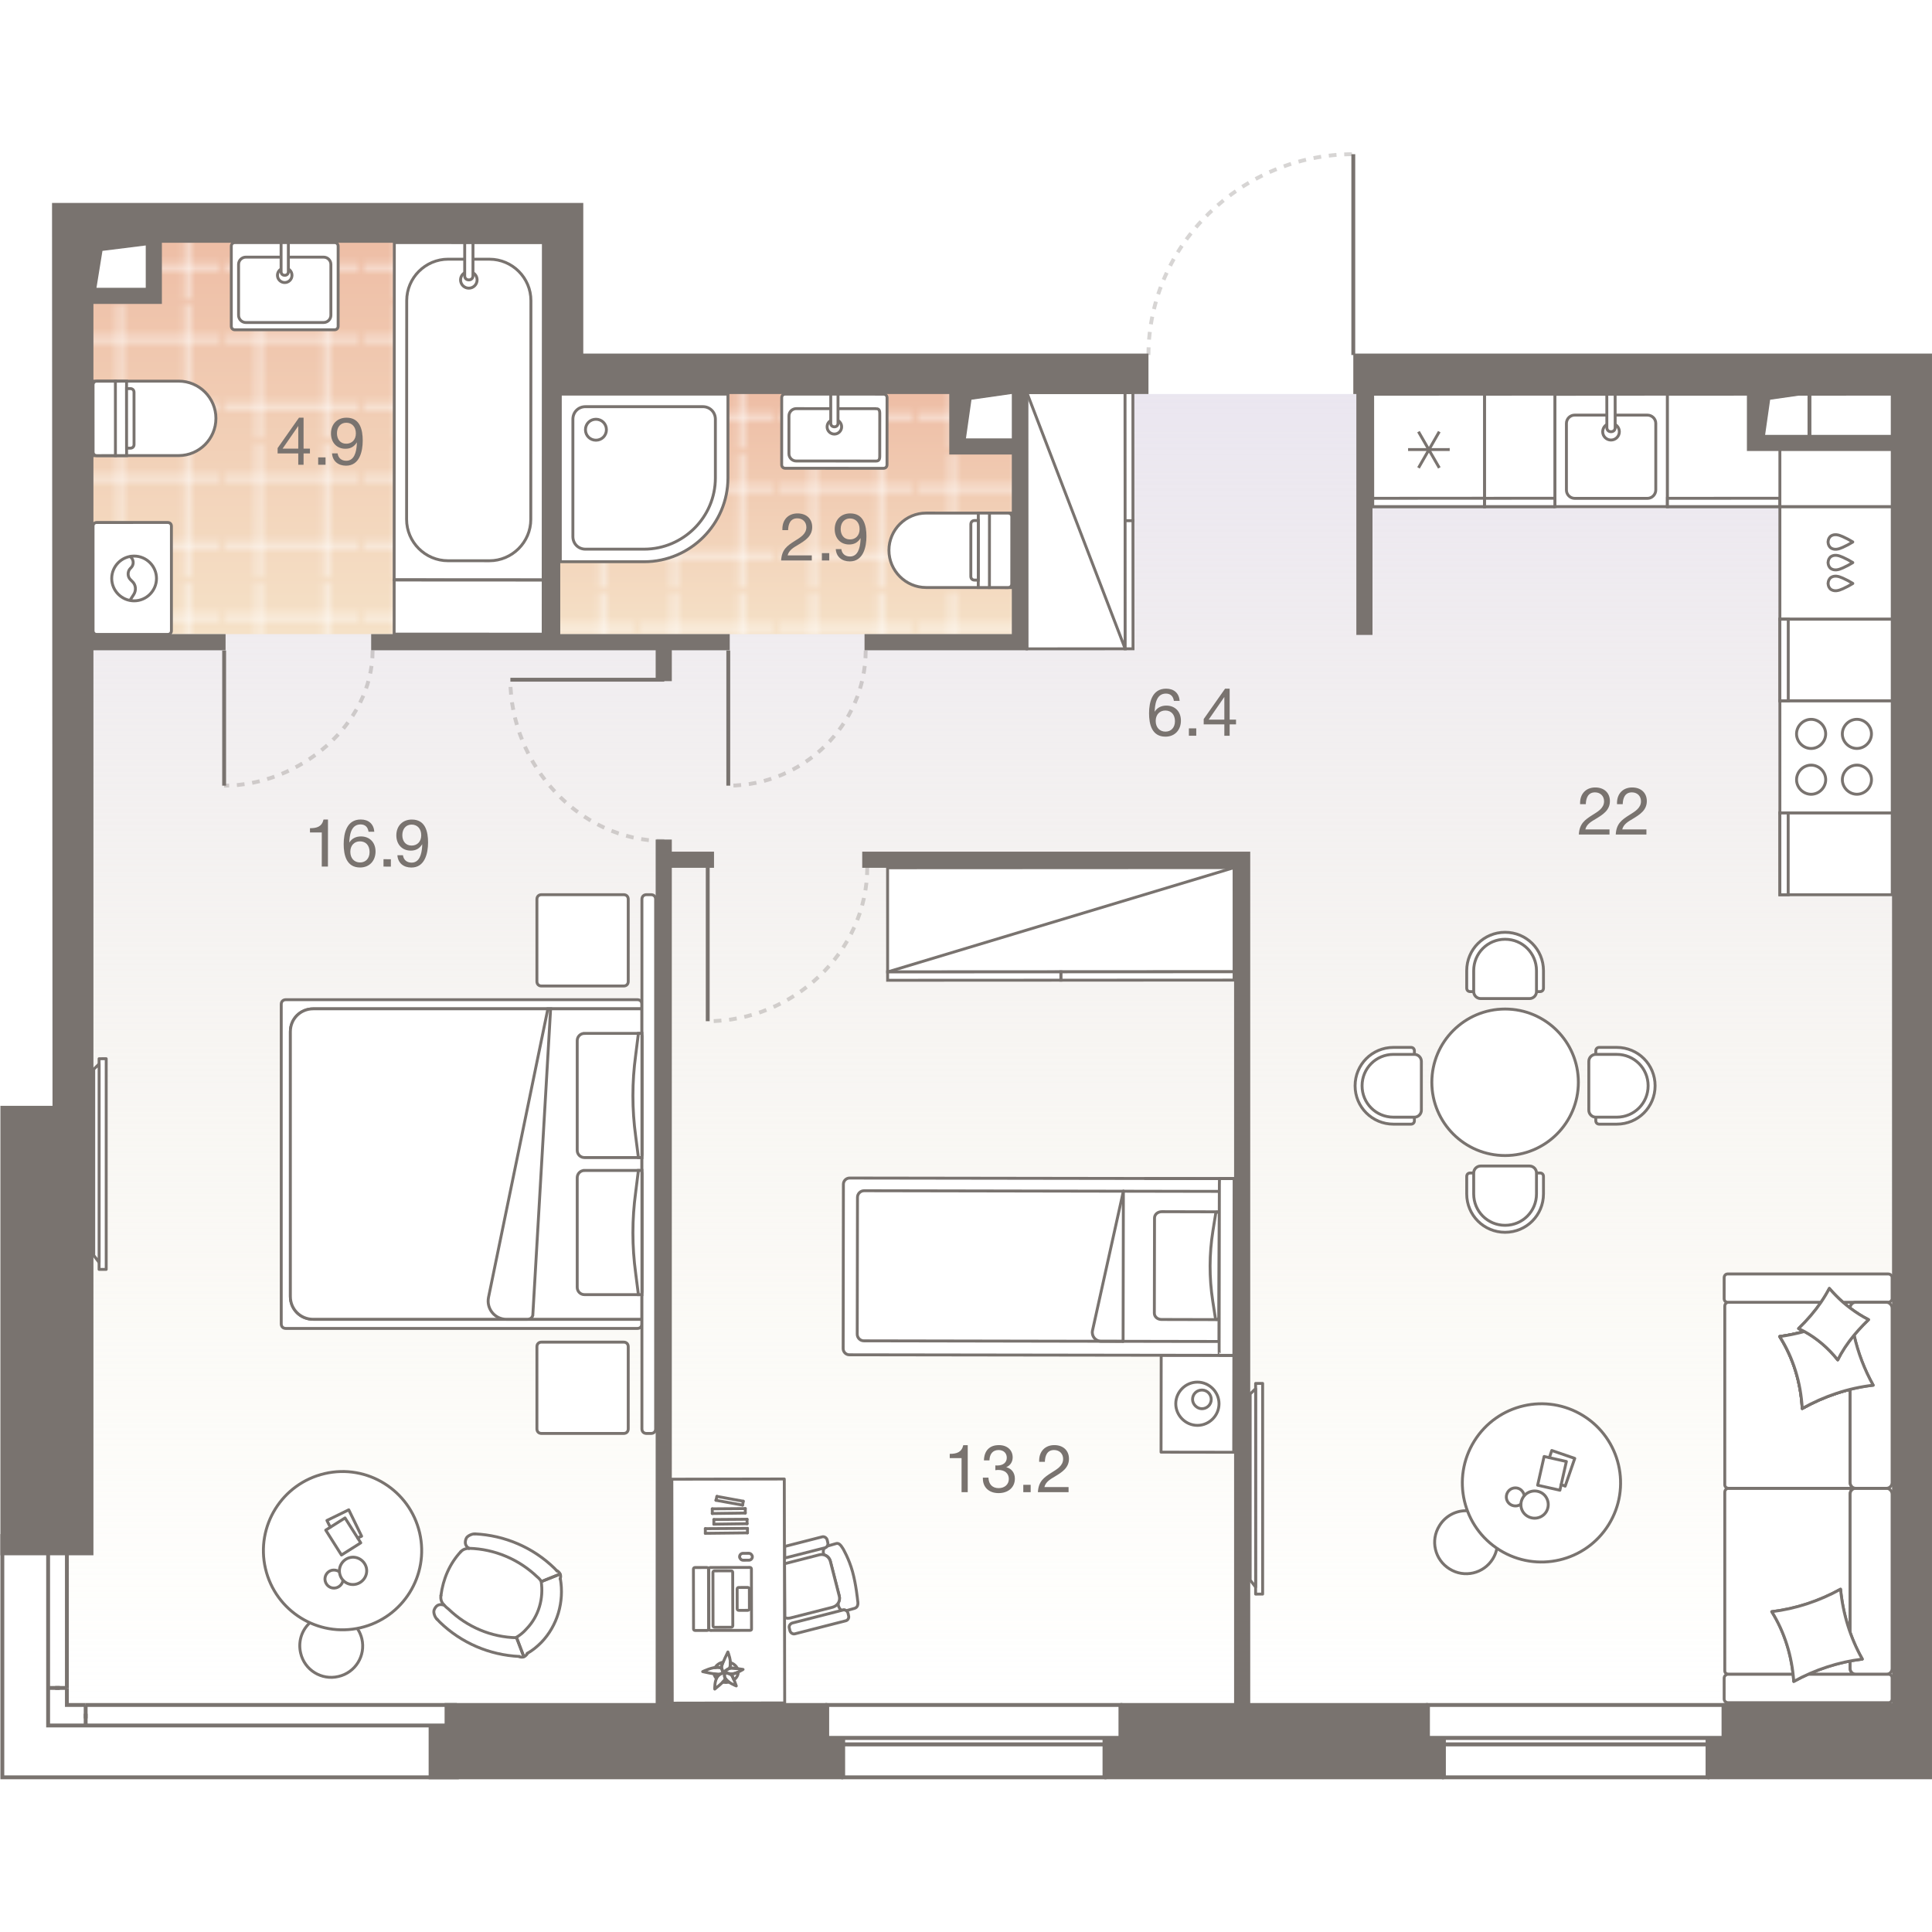 <?xml version="1.0" encoding="UTF-8"?><!-- DO NOT EDIT THIS, THIS FILE IS GENERATED FROM "2_21_8.original.svg" using transform-svgs.js script --><svg id="plan" xmlns="http://www.w3.org/2000/svg" xmlns:xlink="http://www.w3.org/1999/xlink" viewBox="0 0 500 480" width="200" height="200"><defs><linearGradient id="New_Gradient_Swatch_1" x1="253.851" y1="44.959" x2="253.851" y2="431.642" gradientUnits="userSpaceOnUse"><stop offset="0" stop-color="#e6e1f1"/><stop offset="1" stop-color="#f3efd7" stop-opacity="0"/></linearGradient><linearGradient id="linear-gradient" x1="82.229" y1="50.439" x2="82.229" y2="154.112" gradientUnits="userSpaceOnUse"><stop offset="0" stop-color="#eebda5"/><stop offset="1" stop-color="#f5e1c7"/></linearGradient><pattern id="New_Pattern" x="0" y="0" width="20.195" height="20.195" patternTransform="translate(3153.8 7267.753) scale(1.714)" patternUnits="userSpaceOnUse" viewBox="0 0 20.195 20.195"><g><rect width="20.195" height="20.195" fill="none"/><g><line x1="20.195" y1="5.049" x2="0" y2="5.049" fill="none" stroke="#fff" stroke-width=".5"/><line x1="0" y1="15.146" x2="20.195" y2="15.146" fill="none" stroke="#fff" stroke-width=".5"/><line x1="5.049" y1="0" x2="5.049" y2="20.195" fill="none" stroke="#fff" stroke-width=".5"/><line x1="15.147" y1="20.195" x2="15.147" y2="0" fill="none" stroke="#fff" stroke-width=".5"/></g></g></pattern><linearGradient id="linear-gradient-2" x1="203.426" y1="91.241" x2="203.426" xlink:href="#linear-gradient"/><pattern id="New_Pattern-2" patternTransform="translate(3153.258 7270.402) scale(1.714)" xlink:href="#New_Pattern"/></defs><g id="Floor"><polygon points="451.831 106.99 451.831 91.974 446.191 91.974 446.191 91.974 271.798 91.974 266.3 91.974 265.658 91.974 265.658 105.868 245.989 105.868 245.989 91.974 189.123 91.974 178.605 91.974 147.823 91.974 147.823 44.959 41.005 44.959 41.005 67.531 17.311 67.531 17.311 104.683 17.311 104.683 17.311 431.642 17.311 431.642 17.311 431.642 204.859 431.642 206.573 431.642 490.391 431.642 490.391 106.99 451.831 106.99" fill="url(#New_Gradient_Swatch_1)"/><g id="Wet_Floor"><polygon points="23.365 66.276 40.993 66.276 40.993 50.439 140.761 50.439 140.761 89.592 141.093 89.592 141.093 154.112 59.191 154.112 55.88 154.112 23.365 154.112 23.365 66.276" fill="url(#linear-gradient)"/><polygon points="23.365 66.276 40.993 66.276 40.993 50.439 140.761 50.439 140.761 89.592 141.093 89.592 141.093 154.112 59.191 154.112 55.88 154.112 23.365 154.112 23.365 66.276" fill="url(#New_Pattern)"/></g><g id="Wet_Floor-2"><polygon points="262.588 106.894 262.588 154.112 189.123 154.112 178.605 154.112 144.264 154.112 144.264 91.241 145.966 91.241 145.966 91.455 178.729 91.455 246.397 91.455 246.397 106.894 262.588 106.894" fill="url(#linear-gradient-2)"/><polygon points="262.588 106.894 262.588 154.112 189.123 154.112 178.605 154.112 144.264 154.112 144.264 91.241 145.966 91.241 145.966 91.455 178.729 91.455 246.397 91.455 246.397 106.894 262.588 106.894" fill="url(#New_Pattern-2)"/></g></g><g id="Furniture"><g id="bath"><g id="Bathroom"><g id="Sink"><path id="Vector_27" d="m229.559,110.26l.009-17.313c0-.564-.376-.94-.94-.941l-12.222-.007-13.161-.007c-.564-0-.94.376-.941.94l-.009,17.313c-0.0.564.376.94.94.941l25.383.014c.564 0.0.94-.376.941-.94Z" fill="#fff" stroke="#79736f" stroke-width=".75"/><path id="Vector_28" d="m226.745,95.765l-20.682-.011c-1.034-.001-1.881.845-1.881,1.879l-.005,9.792c-.001,1.034.845,1.881,1.879,1.881l20.682.011c1.034.001.941-.846.941-1.88l.005-9.792c.001-1.034.095-1.88-.939-1.881Z" fill="#fff" stroke="#79736f" stroke-width=".75"/><circle id="Ellipse_108" cx="215.933" cy="100.46" r="1.88" fill="#fff" stroke="#79736f" stroke-width=".75"/><path id="Vector_29" d="m216.878,91.999l-1.88-.001-.004,7.521c-0.0.564.376.94.94.941.564 0.0.94-.376.941-.94l.004-7.521Z" fill="#fff" stroke="#79736f" stroke-width=".75"/></g><g id="WC"><path id="Vector_23" d="m256.065,142.056l.011-19.268,5.78.003-.011,19.268-5.78-.003Z" fill="#fff" stroke="#79736f" stroke-width=".75"/><path id="Vector_24" d="m260.882,142.059l-21.195-.011c-5.299-.003-9.632-4.34-9.629-9.639.003-5.299,4.34-9.632,9.639-9.629l21.195.011c.578 0.0.963.386.963.964l-.009,17.341c-0.0.578-.386.963-.964.963Z" fill="#fff" stroke="#79736f" stroke-width=".75"/><path id="Vector_25" d="m253.174,142.055l.011-19.268,2.89.002-.011,19.268-2.89-.002Z" fill="#fff" stroke="#79736f" stroke-width=".75"/><path id="Vector_26" d="m251.249,139.163l.007-13.488c0-.578.386-.963.964-.963l.963.001-.008,15.414-.963-.001c-.578-0-.963-.386-.963-.964Z" fill="#fff" stroke="#79736f" stroke-width=".75"/></g><g id="Shower"><path id="Vector_61" d="m145.009,91.992h43.383v21.692c0,11.931-9.761,21.692-21.692,21.692h-21.692v-43.383Z" fill="#fff" stroke="#79736f" stroke-width=".75"/><path id="Vector_62" d="m148.263,98.5c0-1.844,1.41-3.254,3.254-3.254h30.369c1.844,0,3.254,1.41,3.254,3.254v15.184c0,10.195-8.351,18.438-18.438,18.438h-15.184c-1.844,0-3.254-1.41-3.254-3.254v-30.369Z" fill="#fff" stroke="#79736f" stroke-width=".75"/><path id="Vector_63" d="m154.228,103.923c1.518,0,2.712-1.193,2.712-2.712s-1.193-2.712-2.712-2.712-2.712,1.193-2.712,2.712,1.193,2.712,2.712,2.712Z" fill="#fff" stroke="#79736f" stroke-width=".75"/></g></g><g id="Bathroom-2"><g id="Sink-2"><path id="Vector_27-2" d="m59.861,74.408l-.001-20.682c0-.564.376-.94.94-.94l12.611-.001,13.161-.001c.564,0,.94.376.94.94l.001,20.682c0,.564-.376.94-.94.94l-25.772.002c-.564,0-.94-.376-.94-.94Z" fill="#fff" stroke="#79736f" stroke-width=".75"/><path id="Vector_28-2" d="m63.62,56.546l20.132-.001c1.034,0,1.88.846,1.88,1.88l.001,13.161c0,1.034-.846,1.88-1.88,1.88l-20.132.001c-1.034,0-1.88-.846-1.88-1.88l-.001-13.161c0-1.034.846-1.88,1.88-1.88Z" fill="#fff" stroke="#79736f" stroke-width=".75"/><circle id="Ellipse_108-2" cx="73.686" cy="61.246" r="1.88" fill="#fff" stroke="#79736f" stroke-width=".75"/><path id="Vector_29-2" d="m72.746,52.785h1.88s.001,7.521.001,7.521c0,.564-.376.94-.94.94s-.94-.376-.94-.94l-.001-7.521Z" fill="#fff" stroke="#79736f" stroke-width=".75"/></g><g id="Bath"><path id="Vector_53" d="m140.623,52.805l-38.57-.021-.047,87.247,38.57.021.047-87.247Z" fill="#fff" stroke="#79736f" stroke-width=".75"/><path id="Vector_54" d="m126.693,57.083l-10.714-.006c-5.893-.003-10.716,4.815-10.72,10.708l-.031,56.615c-.003,5.893,4.815,10.716,10.708,10.72l10.714.006c5.893.003,10.716-4.815,10.72-10.708l.031-56.615c.003-5.893-4.815-10.716-10.708-10.72Z" fill="#fff" stroke="#79736f" stroke-width=".75"/><circle id="Ellipse_109" cx="121.333" cy="62.437" r="2.143" fill="#fff" stroke="#79736f" stroke-width=".75"/><path id="Vector_55" d="m122.409,52.795l-2.143-.001-.005,8.571c-0.0.643.428,1.072,1.071,1.072.643 0,1.072-.428,1.072-1.071l.005-8.571Z" fill="#fff" stroke="#79736f" stroke-width=".75"/></g><g id="Bath-2"><path id="Vector_53-2" d="m140.582,140.129l-38.57-.021-.007,13.994,38.57.021.007-13.994Z" fill="#fff" stroke="#79736f" stroke-width=".75"/></g><g id="WC-2"><path id="Vector_23-2" d="m29.875,107.913l-.011-19.268-5.78.003.011,19.268,5.78-.003Z" fill="#fff" stroke="#79736f" stroke-width=".75"/><path id="Vector_24-2" d="m25.058,107.916l21.195-.011c5.299-.003,9.632-4.34,9.629-9.639-.003-5.299-4.34-9.632-9.639-9.629l-21.195.011c-.578 0-.963.386-.963.964l.009,17.341c0.0.578.386.963.964.963Z" fill="#fff" stroke="#79736f" stroke-width=".75"/><path id="Vector_25-2" d="m32.765,107.912l-.011-19.268-2.89.002.011,19.268,2.89-.002Z" fill="#fff" stroke="#79736f" stroke-width=".75"/><path id="Vector_26-2" d="m34.69,105.02l-.007-13.488c-0-.578-.386-.963-.964-.963l-.963.001.008,15.414.963-.001c.578-0.0.963-.386.963-.964Z" fill="#fff" stroke="#79736f" stroke-width=".75"/></g><g id="Wash"><path id="Vector_59" d="m44.365,153.221l-.003-27.038c0-.579-.386-.966-.966-.966l-18.347.002c-.579,0-.966.386-.966.966l.003,27.038c0,.579.386.966.966.966l18.347-.002c.579,0,.966-.386.966-.966Z" fill="#fff" stroke="#79736f" stroke-width=".75"/><g id="Vector_60"><path d="m33.549,145.497l1.062-1.642c.676-1.062.579-2.511-.387-3.38l-.483-.483c-.773-.772-.773-2.124-0-2.897l.193-.193c.869-.869.676-2.414-.483-2.993m1.256,11.588c-3.187 0-5.794-2.607-5.794-5.793-0-3.187,2.607-5.794,5.793-5.794,3.187-0,5.794,2.607,5.794,5.793 0,3.187-2.607,5.794-5.793,5.794Z" fill="#fff"/><path d="m33.549,145.497l1.062-1.642c.676-1.062.579-2.511-.387-3.38l-.483-.483c-.773-.772-.773-2.124-0-2.897l.193-.193c.869-.869.676-2.414-.483-2.993m1.256,11.588c-3.187 0-5.794-2.607-5.794-5.793-0-3.187,2.607-5.794,5.793-5.794,3.187-0,5.794,2.607,5.794,5.793 0,3.187-2.607,5.794-5.793,5.794Z" fill="none" stroke="#79736f" stroke-width=".75"/></g></g></g></g><g id="kitchens"><g id="Kitchen"><g id="Dishwasher"><rect x="460.632" y="121.113" width="29.078" height="29.139" fill="#fff" stroke="#79736f" stroke-linecap="round" stroke-miterlimit="10" stroke-width=".75"/><path d="m479.505,141.008c-.833.518-1.702.978-2.599,1.376-.528.235-1.078.45-1.653.496-.021.002-.042.003-.063.004-.446.026-.914-.065-1.294-.309-.496-.319-.76-.917-.78-1.504h-.011c-.001-.023.006-.047.006-.07s-.007-.047-.006-.07h.011c.019-.587.282-1.186.777-1.506.379-.245.847-.336,1.293-.311.021.001.042.003.063.004.575.045,1.125.26,1.654.493.897.397,1.767.856,2.601,1.373-.007.004-.015.008-.022.012.007.004.015.007.022.011Z" fill="none" stroke="#79736f" stroke-linecap="round" stroke-linejoin="round" stroke-width=".75"/><path d="m479.501,135.611c-.833.518-1.702.978-2.599,1.376-.528.235-1.078.45-1.653.496-.021.002-.042.003-.063.004-.446.026-.914-.065-1.294-.309-.496-.319-.76-.917-.78-1.504h-.011c-.001-.023.006-.047.006-.07s-.007-.047-.006-.07h.011c.019-.587.282-1.186.777-1.506.379-.245.847-.336,1.293-.311.021.001.042.003.063.004.575.045,1.125.26,1.654.493.897.397,1.767.856,2.601,1.373-.007.004-.015.008-.022.012.007.004.015.007.022.011Z" fill="none" stroke="#79736f" stroke-linecap="round" stroke-linejoin="round" stroke-width=".75"/><path d="m479.497,130.276c-.833.518-1.702.978-2.599,1.376-.528.235-1.078.45-1.653.496-.021.002-.042.003-.063.004-.446.026-.914-.065-1.294-.309-.496-.319-.76-.917-.78-1.504h-.011c-.001-.023.006-.047.006-.07s-.007-.047-.006-.07h.011c.019-.587.282-1.186.777-1.506.379-.245.847-.336,1.293-.311.021.001.042.003.063.004.575.045,1.125.26,1.654.493.897.397,1.767.856,2.601,1.373-.007.004-.015.008-.022.012.007.004.015.007.022.011Z" fill="none" stroke="#79736f" stroke-linecap="round" stroke-linejoin="round" stroke-width=".75"/></g><g id="Oven"><path id="Vector_69" d="m460.632,200.404h29.078v-29.048h-29.078v29.048Z" fill="#fff" stroke="#79736f" stroke-width=".75"/><path id="Vector_70" d="m480.561,176.159c-2.047.001-3.77,1.726-3.768,3.773.001,2.047,1.726,3.77,3.773,3.768s3.77-1.726,3.768-3.773c-.001-2.047-1.726-3.77-3.773-3.768Z" fill="#fff" stroke="#79736f" stroke-width=".75"/><path id="Vector_71" d="m480.568,188.009c-2.047.001-3.77,1.726-3.768,3.773.001,2.047,1.726,3.77,3.773,3.768s3.77-1.726,3.768-3.773c-.001-2.047-1.726-3.77-3.773-3.768Z" fill="#fff" stroke="#79736f" stroke-width=".75"/><path id="Vector_72" d="m468.711,176.166c-2.047.001-3.77,1.726-3.768,3.773.001,2.047,1.726,3.77,3.773,3.768,2.047-.001,3.77-1.726,3.768-3.773-.001-2.047-1.726-3.77-3.773-3.768Z" fill="#fff" stroke="#79736f" stroke-width=".75"/><path id="Vector_73" d="m468.717,188.016c-2.047.001-3.77,1.726-3.768,3.773.001,2.047,1.726,3.77,3.773,3.768s3.77-1.726,3.768-3.773c-.001-2.047-1.726-3.77-3.773-3.768Z" fill="#fff" stroke="#79736f" stroke-width=".75"/></g><g id="Sink-3"><polygon points="402.397 92.053 402.397 121.113 431.534 121.113 431.534 92.009 402.397 92.053" fill="#fff" stroke="#79736f" stroke-linecap="round" stroke-miterlimit="10" stroke-width=".75"/><path id="Vector_77" d="m426.332,97.429h-18.814c-1.185.002-2.13.972-2.129,2.158v17.237c.002,1.185.972,2.153,2.158,2.152h18.814c1.185-.002,2.153-.998,2.152-2.183v-17.237c-.002-1.185-.995-2.128-2.18-2.127Z" fill="#fff" stroke="#79736f" stroke-width=".75"/><circle id="Ellipse_108_3" cx="416.93" cy="101.725" r="2.155" fill="#fff" stroke="#79736f" stroke-width=".75"/><path id="Vector_78" d="m417.995,92.028l-2.155.003.011,8.618c.001.646.432,1.077,1.079,1.076s1.077-.432,1.076-1.079l-.011-8.618Z" fill="#fff" stroke="#79736f" stroke-width=".75"/></g><g id="Fridge"><path id="Vector_68" d="m384.214,121.113v-29.104l-28.971.022.02,29.082h28.951Z" fill="#fff" stroke="#79736f" stroke-width=".75"/><polygon id="Rectangle_523" points="384.214 118.939 384.214 121.113 355.263 121.113 355.262 118.96 384.214 118.939" fill="#fff" stroke="#79736f" stroke-width=".75"/><path id="Vector_75" d="m367.1,101.716l5.394,9.368m-.007-9.372l-5.38,9.376m-2.697-4.738l10.773-.008" fill="none" stroke="#79736f" stroke-width=".75"/></g><g><path id="Vector_68-2" d="m402.397,121.114v-29.104l-18.183.013v29.089l18.183.001Z" fill="#fff" stroke="#79736f" stroke-width=".75"/><polygon id="Rectangle_523-2" points="402.397 118.943 402.397 121.114 384.214 121.113 384.214 118.957 402.397 118.943" fill="#fff" stroke="#79736f" stroke-width=".75"/></g><g><path d="m460.632,92.009l-29.098.022v29.082h29.098" fill="#fff" stroke="#79736f" stroke-width=".75"/><polygon id="Rectangle_523-3" points="460.632 118.942 460.632 121.113 431.534 121.113 431.534 118.964 460.632 118.942" fill="#fff" stroke="#79736f" stroke-width=".75"/></g><g><path id="Vector_68-3" d="m460.632,171.356h29.078v-21.105h-29.078v21.105Z" fill="#fff" stroke="#79736f" stroke-width=".75"/><rect id="Rectangle_523-4" x="460.632" y="150.252" width="2.167" height="21.105" fill="#fff" stroke="#79736f" stroke-width=".75"/></g><g><path id="Vector_68-4" d="m460.632,221.557h29.078v-21.153h-29.078v21.153Z" fill="#fff" stroke="#79736f" stroke-width=".75"/><rect id="Rectangle_523-5" x="460.632" y="200.404" width="2.15" height="21.153" fill="#fff" stroke="#79736f" stroke-width=".75"/></g><polyline points="460.632 121.113 489.71 121.113 489.71 92.009 460.632 92.031" fill="#fff" stroke="#79736f" stroke-linecap="round" stroke-miterlimit="10" stroke-width=".75"/><line x1="460.632" y1="106.068" x2="460.632" y2="121.113" fill="#fff" stroke="#79736f" stroke-linecap="round" stroke-miterlimit="10" stroke-width=".75"/></g></g><g id="sofa"><g id="Wardrobe"><path id="Vector_45" d="m291.195,157.91l-.034-66.299-25.401.007.034,66.299,25.401-.007Z" fill="#fff" stroke="#79736f" stroke-width=".75"/><path id="Vector_46" d="m293.21,124.76l-.017-33.15-2.032.001.017,33.15,2.032-.001Z" fill="#fff" stroke="#79736f" stroke-width=".75"/><path id="Vector_47" d="m293.226,157.909l-.017-33.15-2.032.001.017,33.15,2.032-.001Z" fill="#fff" stroke="#79736f" stroke-width=".75"/><path id="Vector_48" d="m265.76,91.618l25.434,66.292" fill="none" stroke="#79736f" stroke-width=".75"/></g><g id="Wardrobe-2"><path id="Vector_45-2" d="m229.714,241.535l89.67-.044-.007-26.953-89.67.044.007,26.953Z" fill="#fff" stroke="#79736f" stroke-width=".75"/><path id="Vector_46-2" d="m274.55,243.669l44.835-.022-.001-2.156-44.835.022.001,2.156Z" fill="#fff" stroke="#79736f" stroke-width=".75"/><path id="Vector_47-2" d="m229.715,243.692l44.835-.022-.001-2.156-44.835.022.001,2.156Z" fill="#fff" stroke="#79736f" stroke-width=".75"/><path id="Vector_48-2" d="m319.377,214.539l-89.663,26.997" fill="none" stroke="#79736f" stroke-width=".75"/></g><g id="Kid_bed"><g id="bedside"><g><polygon points="300.514 340.737 300.636 340.738 319.322 340.764 319.286 365.842 300.478 365.815 300.514 340.737" fill="#fff" stroke="#79736f" stroke-linecap="round" stroke-linejoin="round" stroke-width=".75"/><line x1="311.171" y1="352.16" x2="312.658" y2="350.54" fill="#fff" stroke="#79736f" stroke-linecap="round" stroke-linejoin="round" stroke-width=".75"/><path d="m304.288,353.282c.004-3.058,2.546-5.593,5.605-5.589,3.058.004,5.593,2.546,5.589,5.605-.004,3.058-2.546,5.593-5.605,5.589-3.028-.004-5.593-2.546-5.589-5.605" fill="#fff" stroke="#79736f" stroke-linecap="round" stroke-linejoin="round" stroke-width=".75"/><path d="m308.632,352.156c.002-1.407,1.135-2.414,2.42-2.413,1.407.002,2.414,1.135,2.413,2.419-.002,1.407-1.135,2.414-2.42,2.413s-2.414-1.166-2.413-2.42" fill="#fff" stroke="#79736f" stroke-linecap="round" stroke-linejoin="round" stroke-width=".75"/></g></g><g id="small_bed"><path d="m219.881,294.88l99.507.143-.066,45.741-99.507-.143c-.887-.001-1.605-.721-1.603-1.608l.061-42.53c.001-.887.721-1.605,1.608-1.603Z" fill="#fff" stroke="#79736f" stroke-linecap="round" stroke-linejoin="round" stroke-width=".75"/><line x1="296.356" y1="294.99" x2="319.388" y2="295.023" fill="#fff" stroke="#79736f" stroke-linecap="round" stroke-linejoin="round" stroke-width=".75"/><path d="m249.287,270.845h38.845v91.926c0,.95-.771,1.721-1.721,1.721h-35.403c-.95,0-1.721-.771-1.721-1.721v-91.926h0Z" transform="translate(586.868 49.539) rotate(90.105)" fill="#fff" stroke="#79736f" stroke-linecap="round" stroke-linejoin="round" stroke-width=".75"/><g><g id="Rectangle_304"><path d="m300.685,303.58l14.179.036c.354.001.708.31.707.617l-.038,13.335-.038,13.335c-.001.308-.356.615-.711.614l-14.179-.036c-1.063-.003-1.864-.723-1.861-1.646l.045-24.618c.003-.923.832-1.639,1.895-1.636Z" fill="none" stroke="#79736f" stroke-linecap="round" stroke-linejoin="round" stroke-width=".75"/></g><path id="Rectangle_306" d="m314.55,331.209l-.696-4.515c-.928-6.054-.911-12.107.051-18.156l.722-4.511c.001-.205.237-.41.474-.409s.472.206.471.411l-.038,13.54-.038,13.54c-.001.205-.237.41-.474.409-.236-.001-.472-.104-.472-.309Z" fill="none" stroke="#79736f" stroke-linecap="round" stroke-linejoin="round" stroke-width=".75"/></g><path d="m290.657,337.13l.071-38.845" fill="#fff" stroke="#79736f" stroke-linecap="round" stroke-linejoin="round" stroke-width=".75"/><path d="m290.728,298.286l-7.995,36.084c-.293,1.427.803,2.747,2.25,2.751l5.674.01" fill="none" stroke="#79736f" stroke-linecap="round" stroke-linejoin="round" stroke-width=".75"/><path d="m315.635,295.018l3.753.005-.066,45.741-3.753-.005c-.033,0-.059-.719-.058-1.606l.061-42.53c.001-.887.029-1.606.063-1.605Z" fill="#fff" stroke="#79736f" stroke-linecap="round" stroke-linejoin="round" stroke-width=".75"/></g></g><g id="PC_table"><g id="PC_table-2"><g id="PC_table-3"><path d="m221.958,404.219s-.39-4.095-1.324-7.48c-.935-3.385-2.469-5.949-2.469-5.949-.603-.982-1.095-1.527-1.805-1.308l-2.293.66c-.164.219-.382.383-.655.438h-.055c-.272.383-.381.984-.215,1.584l.11.218c.82.217,1.421.817,1.641,1.635l2.31,9.007c.165.655.002,1.311-.324,1.857.055.437.111.71.111.71.165.546.439.928.821,1.145l.273-.055c.328-.11.655-.001.929.162l2.129-.605c.764-.22,1.036-.93.816-2.022Z" fill="#fff" stroke="#79736f" stroke-linecap="round" stroke-linejoin="round" stroke-width=".75"/><path d="m215.571,405.924l-11.027,2.805c-.491.11-.983.111-1.42-.107l-.08-13.927,9.007-2.31c1.256-.33,2.513.432,2.843,1.688l2.31,9.007c.33,1.256-.432,2.513-1.688,2.843" fill="#fff" stroke="#79736f" stroke-linecap="round" stroke-linejoin="round" stroke-width=".75"/><path d="m219.616,408.155l-.165-.71c-.165-.546-.766-.927-1.312-.762l-13.101,3.355c-.546.165-.927.766-.762,1.312l.165.71c.165.546.766.927,1.312.762l13.101-3.355c.546-.11.927-.712.762-1.312Z" fill="#fff" stroke="#79736f" stroke-linecap="round" stroke-linejoin="round" stroke-width=".75"/><path d="m214.229,389.214l-.165-.71c-.165-.546-.766-.927-1.312-.762l-9.662,2.475.005,3.004,10.372-2.641c.546-.165.927-.712.762-1.367Z" fill="#fff" stroke="#79736f" stroke-linecap="round" stroke-linejoin="round" stroke-width=".75"/><polyline points="173.978 430.721 173.873 372.815 202.973 372.762 203.079 430.717 173.978 430.77" fill="#fff" stroke="#79736f" stroke-linecap="round" stroke-linejoin="round" stroke-width=".75"/><path d="m188.987,421.748c.603-.152,3.318.295,3.318.295,0,0-1.757,1.159-3.064,1.162-1.307.002-1.61-.701-1.61-.701,0,0,.652-.655,1.356-.756Z" fill="none" stroke="#79736f" stroke-linecap="round" stroke-linejoin="round" stroke-width=".75"/><path d="m187.682,423.007c-.15.201-.35.755.053,1.458,0,.05 0.0.101-.05.151-.3.604-2.71,2.518-2.71,2.518,0,0-.105-2.262.798-3.319.853-1.057,1.909-.808,1.909-.808Z" fill="none" stroke="#79736f" stroke-linecap="round" stroke-linejoin="round" stroke-width=".75"/><path d="m186.674,421.349l.001.352c-.151-.1-.402-.15-.654-.149-.302-.05-.653.001-1.005.052.451-.705,1.154-1.259,2.058-1.411-.2.453-.35.855-.4,1.157Zm-.549,1.962l.151-0c-.201.101-.351.302-.552.504-.151.151-.251.352-.351.554-.302-.351-.504-.753-.606-1.205.553.1,1.056.149,1.358.148Zm1.155-.404v.05s-.101 0-.101 0l.101-.051Zm1.606-1.411c.1-.352.149-.805.098-1.257.855.3,1.56.852,1.863,1.605-.754-.099-1.609-.198-1.911-.147,0,.05-.05.05-.101.051.05-.05.05-.151.05-.252Zm-1.201,3.069c0-.05.05-.101.05-.151.252.351.554.652.906.903-.251.051-.502.102-.754.102-.302.001-.603-.049-.855-.099.251-.302.552-.554.652-.755Zm1.657-1.008c-.101-.1-.302-.201-.453-.301l.352-.001c.553-.001,1.256-.254,1.809-.506.002.804-.45,1.509-1.102,2.013-.252-.502-.454-1.055-.606-1.205Z" fill="none" stroke="#79736f" stroke-linecap="round" stroke-linejoin="round" stroke-width=".75"/><path d="m187.23,422.957l-.05.05c-.201 0-.553.102-.904.303l-.151 0c-.854.102-4.274-.696-4.274-.696,0,0,2.511-1.261,4.17-1.114.252.05.453.1.654.15.152.452.404,1.055.555,1.306Z" fill="none" stroke="#79736f" stroke-linecap="round" stroke-linejoin="round" stroke-width=".75"/><path d="m187.682,423.007s-.151-.05-.352-.05c-.202-.251-.605-1.055-.556-1.658.099-.754,1.602-3.773,1.602-3.773,0,0,1.01,2.461.56,3.97-.05.101-.05.201-.1.252-.553.202-1.205.756-1.205.756,0,0,.051.201.302.351-.101-.05-.151-.05-.151-.05,0,0-.05.101-.1.201Z" fill="none" stroke="#79736f" stroke-linecap="round" stroke-linejoin="round" stroke-width=".75"/><path d="m187.983,422.855c.151.15.453.25.905.3.201.1.352.2.453.301.403.502,1.212,2.863,1.212,2.863,0,0-2.213-.851-2.819-1.905-.605-1.004.047-1.659.047-1.659,0,0,.101.1.201.1Z" fill="none" stroke="#79736f" stroke-linecap="round" stroke-linejoin="round" stroke-width=".75"/><rect x="191.406" y="391.996" width="3.301" height="1.783" rx=".892" ry=".892" transform="translate(-.72 .354) rotate(-.105)" fill="#fff" stroke="#79736f" stroke-linecap="round" stroke-linejoin="round" stroke-width=".75"/><path d="m183.39,411.55l-.028-15.478c-0-.202-.135-.404-.405-.403l-3.096.006c-.202 0-.404.135-.403.405l.028,15.478c0.0.202.135.404.405.403l3.096-.006c.269-.001.471-.136.403-.405Z" fill="none" stroke="#79736f" stroke-linecap="round" stroke-linejoin="round" stroke-width=".75"/><path d="m189.648,410.731l-.025-13.796c-0-.202-.135-.404-.405-.403l-4.307.008c-.202 0-.404.135-.403.405l.025,13.796c0.0.202.135.404.405.403l4.307-.008c.202-0.0.403-.203.403-.405Z" fill="none" stroke="#79736f" stroke-linecap="round" stroke-linejoin="round" stroke-width=".75"/><path d="m193.947,406.349l-.009-5.114c-0-.202-.135-.404-.405-.403l-2.355.004c-.202 0-.404.135-.403.405l.009,5.114c0.0.202.135.404.405.403l2.355-.004c.202-0.0.403-.203.403-.405Z" fill="none" stroke="#79736f" stroke-linecap="round" stroke-linejoin="round" stroke-width=".75"/><path d="m194.494,411.529l-.028-15.478c-0-.202-.135-.404-.405-.403l-10.229.019c-.202 0-.404.135-.403.405l.028,15.478c0.0.202.135.404.405.403l10.229-.019c.269-.001.471-.136.403-.405Z" fill="none" stroke="#79736f" stroke-linecap="round" stroke-linejoin="round" stroke-width=".75"/><line x1="185.537" y1="377.265" x2="192.326" y2="378.51" fill="none" stroke="#79736f" stroke-linecap="round" stroke-linejoin="round" stroke-width=".75"/><line x1="184.339" y1="381.691" x2="184.337" y2="380.485" fill="none" stroke="#79736f" stroke-linecap="round" stroke-linejoin="round" stroke-width=".75"/><line x1="192.885" y1="381.575" x2="184.339" y2="381.691" fill="none" stroke="#79736f" stroke-linecap="round" stroke-linejoin="round" stroke-width=".75"/><line x1="184.337" y1="380.485" x2="192.883" y2="380.419" fill="none" stroke="#79736f" stroke-linecap="round" stroke-linejoin="round" stroke-width=".75"/><line x1="192.376" y1="378.509" x2="192.177" y2="379.515" fill="none" stroke="#79736f" stroke-linecap="round" stroke-linejoin="round" stroke-width=".75"/><line x1="192.883" y1="380.419" x2="192.885" y2="381.575" fill="none" stroke="#79736f" stroke-linecap="round" stroke-linejoin="round" stroke-width=".75"/><line x1="192.177" y1="379.515" x2="185.288" y2="378.271" fill="none" stroke="#79736f" stroke-linecap="round" stroke-linejoin="round" stroke-width=".75"/><line x1="185.288" y1="378.271" x2="185.537" y2="377.265" fill="none" stroke="#79736f" stroke-linecap="round" stroke-linejoin="round" stroke-width=".75"/><line x1="184.746" y1="384.455" x2="184.744" y2="383.249" fill="none" stroke="#79736f" stroke-linecap="round" stroke-linejoin="round" stroke-width=".75"/><line x1="193.342" y1="384.339" x2="184.746" y2="384.455" fill="none" stroke="#79736f" stroke-linecap="round" stroke-linejoin="round" stroke-width=".75"/><line x1="184.744" y1="383.249" x2="193.34" y2="383.183" fill="none" stroke="#79736f" stroke-linecap="round" stroke-linejoin="round" stroke-width=".75"/><line x1="193.34" y1="383.183" x2="193.342" y2="384.339" fill="none" stroke="#79736f" stroke-linecap="round" stroke-linejoin="round" stroke-width=".75"/><line x1="182.539" y1="386.822" x2="182.536" y2="385.615" fill="none" stroke="#79736f" stroke-linecap="round" stroke-linejoin="round" stroke-width=".75"/><line x1="193.447" y1="386.701" x2="182.539" y2="386.822" fill="none" stroke="#79736f" stroke-linecap="round" stroke-linejoin="round" stroke-width=".75"/><line x1="182.536" y1="385.615" x2="193.445" y2="385.545" fill="none" stroke="#79736f" stroke-linecap="round" stroke-linejoin="round" stroke-width=".75"/><line x1="193.445" y1="385.545" x2="193.447" y2="386.701" fill="none" stroke="#79736f" stroke-linecap="round" stroke-linejoin="round" stroke-width=".75"/></g></g></g><g id="Table"><g id="Seat"><path id="Rectangle_518" d="m412.99,261.971c0-.542.361-.903.903-.903h4.514c5.507,0,9.931,4.424,9.931,9.931h0c0,5.507-4.424,9.931-9.931,9.931h-4.514c-.542,0-.903-.361-.903-.903v-18.056Z" fill="#fff" stroke="#79736f" stroke-linecap="round" stroke-linejoin="round" stroke-width=".75"/><path id="Rectangle_517" d="m411.185,264.68c0-.993.812-1.806,1.806-1.806h5.417c4.514,0,8.125,3.611,8.125,8.125h0c0,4.514-3.611,8.125-8.125,8.125h-5.417c-.993,0-1.806-.812-1.806-1.806v-12.639Z" fill="#fff" stroke="#79736f" stroke-linecap="round" stroke-linejoin="round" stroke-width=".75"/></g><g id="Seat_2"><path id="Rectangle_518_2" d="m380.49,246.624c-.542,0-.903-.361-.903-.903v-4.514c0-5.507,4.424-9.931,9.931-9.931h0c5.507,0,9.931,4.424,9.931,9.931v4.514c0,.542-.361.903-.903.903h-18.056Z" fill="#fff" stroke="#79736f" stroke-linecap="round" stroke-linejoin="round" stroke-width=".75"/><path id="Rectangle_517_2" d="m383.198,248.429c-.993,0-1.806-.812-1.806-1.806v-5.417c0-4.514,3.611-8.125,8.125-8.125h0c4.514,0,8.125,3.611,8.125,8.125v5.417c0,.993-.812,1.806-1.806,1.806h-12.639Z" fill="#fff" stroke="#79736f" stroke-linecap="round" stroke-linejoin="round" stroke-width=".75"/></g><g id="Seat_3"><path id="Rectangle_518_3" d="m366.045,280.027c0,.542-.361.903-.903.903h-4.514c-5.507,0-9.931-4.424-9.931-9.931h0c0-5.507,4.424-9.931,9.931-9.931h4.514c.542,0,.903.361.903.903v18.056Z" fill="#fff" stroke="#79736f" stroke-linecap="round" stroke-linejoin="round" stroke-width=".75"/><path id="Rectangle_517_3" d="m367.851,277.319c0,.993-.812,1.806-1.806,1.806h-5.417c-4.514,0-8.125-3.611-8.125-8.125h0c0-4.514,3.611-8.125,8.125-8.125h5.417c.993,0,1.806.812,1.806,1.806v12.639Z" fill="#fff" stroke="#79736f" stroke-linecap="round" stroke-linejoin="round" stroke-width=".75"/></g><g id="Seat_4"><path id="Rectangle_518_4" d="m380.49,293.569c-.542,0-.903.361-.903.903v4.514c0,5.507,4.424,9.931,9.931,9.931h0c5.507,0,9.931-4.424,9.931-9.931v-4.514c0-.542-.361-.903-.903-.903h-18.056Z" fill="#fff" stroke="#79736f" stroke-linecap="round" stroke-linejoin="round" stroke-width=".75"/><path id="Rectangle_517_4" d="m383.198,291.763c-.993,0-1.806.812-1.806,1.806v5.417c0,4.514,3.611,8.125,8.125,8.125h0c4.514,0,8.125-3.611,8.125-8.125v-5.417c0-.993-.812-1.806-1.806-1.806h-12.639Z" fill="#fff" stroke="#79736f" stroke-linecap="round" stroke-linejoin="round" stroke-width=".75"/></g><path id="Vector_34" d="m389.518,289.055c10.472,0,18.959-8.486,18.959-18.959s-8.486-18.959-18.959-18.959-18.959,8.486-18.959,18.959,8.486,18.959,18.959,18.959Z" fill="#fff" stroke="#79736f" stroke-linecap="round" stroke-linejoin="round" stroke-width=".75"/></g><g id="Small_table"><g><path d="m79.984,410.17c-2.006,1.963-2.843,4.845-2.175,7.644,1.001,4.387,5.386,7.104,9.774,6.061,4.387-1.001,7.104-5.386,6.061-9.773-.209-.836-.542-1.671-1.002-2.382" fill="#fff" stroke="#79736f" stroke-linecap="round" stroke-linejoin="round" stroke-width=".75"/><path d="m68.705,395.954c-2.567-11.011,4.294-22.018,15.305-24.585,11.011-2.567,22.018,4.294,24.585,15.305,2.567,11.011-4.294,22.018-15.305,24.585-11.011,2.567-22.018-4.294-24.585-15.305" fill="#fff" stroke="#79736f" stroke-linecap="round" stroke-linejoin="round" stroke-width=".75"/><polyline points="92.558 388.003 93.586 387.574 90.259 380.739 84.607 383.497 85.482 385.249" fill="none" stroke="#79736f" stroke-linecap="round" stroke-linejoin="round" stroke-width=".75"/><rect x="85.879" y="383.828" width="5.907" height="7.621" transform="translate(-193.375 107.436) rotate(-32.297)" fill="none" stroke="#79736f" stroke-linecap="round" stroke-linejoin="round" stroke-width=".75"/><path d="m87.931,397.342c-.437-1.84.703-3.767,2.63-4.249,1.84-.437,3.767.702,4.249,2.63.437,1.84-.702,3.767-2.63,4.248-1.928.481-3.811-.702-4.249-2.63" fill="none" stroke="#79736f" stroke-linecap="round" stroke-linejoin="round" stroke-width=".75"/><path d="m87.8,396.772c-.526-.395-1.27-.526-1.884-.395-1.227.262-2.06,1.532-1.754,2.803.306,1.271,1.533,2.06,2.803,1.753.92-.219,1.665-1.007,1.797-1.927" fill="none" stroke="#79736f" stroke-linecap="round" stroke-linejoin="round" stroke-width=".75"/></g></g><g id="Small_table-2"><g><path d="m379.469,380.978c-2.806-.031-5.436,1.416-6.944,3.867-2.394,3.81-1.215,8.832,2.625,11.197,3.81,2.394,8.832,1.215,11.197-2.625.443-.738.798-1.565.976-2.393" fill="#fff" stroke="#79736f" stroke-linecap="round" stroke-linejoin="round" stroke-width=".75"/><path d="m381.546,362.951c5.971-9.601,18.606-12.533,28.206-6.562,9.601,5.971,12.533,18.606,6.562,28.206-5.971,9.601-18.605,12.533-28.206,6.562-9.601-5.971-12.533-18.606-6.562-28.206" fill="#fff" stroke="#79736f" stroke-linecap="round" stroke-linejoin="round" stroke-width=".75"/><polyline points="404.035 374.194 405.065 374.619 407.546 367.433 401.599 365.386 400.979 367.244" fill="none" stroke="#79736f" stroke-linecap="round" stroke-linejoin="round" stroke-width=".75"/><rect x="397.849" y="368.349" width="7.621" height="5.907" transform="translate(-48.879 681.482) rotate(-77.297)" fill="none" stroke="#79736f" stroke-linecap="round" stroke-linejoin="round" stroke-width=".75"/><path d="m394.16,377.526c.992-1.611,3.161-2.167,4.864-1.144,1.611.992,2.167,3.161,1.144,4.864-.992,1.61-3.161,2.167-4.864,1.144-1.704-1.023-2.198-3.192-1.144-4.864" fill="none" stroke="#79736f" stroke-linecap="round" stroke-linejoin="round" stroke-width=".75"/><path d="m394.47,377.031c-.093-.65-.526-1.27-1.053-1.611-1.053-.682-2.54-.373-3.222.742-.682,1.115-.373,2.54.742,3.222.805.496,1.889.465,2.633-.092" fill="none" stroke="#79736f" stroke-linecap="round" stroke-linejoin="round" stroke-width=".75"/></g></g><g id="Chair"><path d="m144.999,398.643c.169-.716-.033-1.51-.563-1.984-.142-.191-.331-.295-.557-.421-.01-.007-.021-.007-.031-.013-.044-.048-.092-.091-.136-.142-.113-.131-.232-.265-.352-.371-5.41-5.271-12.581-8.376-20.197-8.742-.041-.004-.079.01-.119.015-.771-.004-2.345.55-2.687,1.587-.358.966-.244,1.682.061,2.217-.449.161-.851.407-1.207.758-.002.002-.001.005-.003.007-.004.004-.01.006-.015.011-2.779,2.974-4.548,6.865-5.119,11.25-0.0.002-.001.002-.002.004-0.0.002,0,.004-0.0.006-0.0.003-.001.005-.001.008-0.0.003.001.006.001.009-.09.621-.007,1.208.208,1.742-.665.103-1.339.513-1.809,1.558-.52,1.058.248,2.642.838,3.152.003.003.008.001.011.004.005.004.007.011.013.015.1.079.177.174.261.271.113.131.232.265.352.371,5.359,5.222,12.449,8.308,19.984,8.722.272.129.567.193.862.193.566,0,1.128-.228,1.494-.643.171-.128.272-.301.38-.497,1.181-.692,2.304-1.576,3.426-2.715,4.114-4.255,5.946-10.373,4.905-16.37Z" fill="#fff"/><path d="m114.116,402.912c-.146.965.144,1.799.766,2.414" fill="none" stroke="#79736f" stroke-linecap="round" stroke-linejoin="round" stroke-width=".75"/><path d="m119.278,391.545c-2.915,3.12-4.613,7.116-5.162,11.367" fill="none" stroke="#79736f" stroke-linecap="round" stroke-linejoin="round" stroke-width=".75"/><path d="m113.106,409.064c.26.202.421.474.691.714,5.561,5.419,12.895,8.543,20.592,8.913" fill="none" stroke="#79736f" stroke-linecap="round" stroke-linejoin="round" stroke-width=".75"/><path d="m114.881,405.325c.362.412.75.776,1.21,1.118,4.811,4.643,11.086,7.283,17.634,7.398" fill="none" stroke="#79736f" stroke-linecap="round" stroke-linejoin="round" stroke-width=".75"/><path d="m121.371,390.715c-.831.01-1.512.254-2.094.83" fill="none" stroke="#79736f" stroke-linecap="round" stroke-linejoin="round" stroke-width=".75"/><path d="m144.189,396.594c-.26-.202-.421-.474-.691-.714-5.561-5.419-12.895-8.543-20.592-8.912" fill="none" stroke="#79736f" stroke-linecap="round" stroke-linejoin="round" stroke-width=".75"/><path d="m140.154,399.29c-.362-.412-.651-.846-1.112-1.188-4.742-4.543-11.028-7.221-17.635-7.398" fill="none" stroke="#79736f" stroke-linecap="round" stroke-linejoin="round" stroke-width=".75"/><path d="m133.656,413.743c.968-.612,1.804-1.264,2.6-2.184,3.184-3.281,4.49-7.92,3.792-12.357" fill="none" stroke="#79736f" stroke-linecap="round" stroke-linejoin="round" stroke-width=".75"/><path d="m136.421,417.919c1.394-.78,2.602-1.784,3.667-2.865,4.151-4.293,5.981-10.492,4.928-16.505" fill="none" stroke="#79736f" stroke-linecap="round" stroke-linejoin="round" stroke-width=".75"/><line x1="140.154" y1="399.29" x2="144.903" y2="397.382" fill="none" stroke="#79736f" stroke-linecap="round" stroke-linejoin="round" stroke-width=".75"/><line x1="133.656" y1="413.743" x2="135.545" y2="418.703" fill="none" stroke="#79736f" stroke-linecap="round" stroke-linejoin="round" stroke-width=".75"/><line x1="133.656" y1="413.743" x2="135.545" y2="418.703" fill="none" stroke="#79736f" stroke-linecap="round" stroke-linejoin="round" stroke-width=".75"/><line x1="140.154" y1="399.29" x2="144.903" y2="397.382" fill="none" stroke="#79736f" stroke-linecap="round" stroke-linejoin="round" stroke-width=".75"/><path d="m144.953,398.608c.268-.561.146-1.366-.373-1.771-.091-.173-.259-.202-.46-.342" fill="none" stroke="#79736f" stroke-linecap="round" stroke-linejoin="round" stroke-width=".75"/><path d="m134.4,418.727c.559.273,1.357.153,1.756-.368.171-.091.2-.26.338-.462" fill="none" stroke="#79736f" stroke-linecap="round" stroke-linejoin="round" stroke-width=".75"/><path d="m122.87,386.979c-.613-.056-2.0.481-2.249,1.237-.286.767-.421,1.769.751,2.498" fill="none" stroke="#79736f" stroke-linecap="round" stroke-linejoin="round" stroke-width=".75"/><path d="m113.106,409.064c-.482-.416-1.084-1.757-.715-2.509.333-.741.921-1.559,2.297-1.211" fill="none" stroke="#79736f" stroke-linecap="round" stroke-linejoin="round" stroke-width=".75"/></g><g id="TV"><g id="TV-2"><path id="Vector_30" d="m326.771,348.024l-1.818.003v54.525l1.818-.003v-54.525Z" fill="#fff" stroke="#79736f" stroke-linecap="round" stroke-linejoin="round" stroke-width=".75"/><path id="Vector_31" d="m323.546,350.756l1.408-1.366v51.344l-1.408-1.815v-48.163Z" fill="#fff" stroke="#79736f" stroke-linecap="round" stroke-linejoin="round" stroke-width=".75"/></g></g><g id="TV-3"><g id="TV-4"><path id="Vector_30-2" d="m27.486,263.993l-1.843.003v54.525l1.843-.003v-54.525Z" fill="#fff" stroke="#79736f" stroke-linecap="round" stroke-linejoin="round" stroke-width=".75"/><path id="Vector_31-2" d="m24.26,266.725l1.383-1.366v51.344l-1.383-1.815v-48.163Z" fill="#fff" stroke="#79736f" stroke-linecap="round" stroke-linejoin="round" stroke-width=".75"/></g></g><g id="sofa-2"><g><path d="m478.807,421.793v-1.916h0c-3.709.704-7.354,1.863-10.853,3.43h12.358c-.815.001-1.504-.679-1.504-1.514Z" fill="#fff" stroke="#79736f" stroke-linecap="round" stroke-linejoin="round" stroke-width=".75"/><path d="m446.373,422.422c.001.548.485.886,1.02.885h16.654c-.647-5.856-2.519-11.417-5.51-16.211,6.132-.737,12.269-2.739,17.796-5.811.369,3.838,1.202,7.604,2.474,11.175h0v-35.78c-.001-.834.637-1.507,1.453-1.508h-32.919c-.535.001-.969.441-.968.989v46.26Z" fill="#fff" stroke="#79736f" stroke-linecap="round" stroke-linejoin="round" stroke-width=".75"/></g><g><path d="m478.807,328.513c.013-.822.647-1.491,1.453-1.492h-3.298c.594.521,1.222,1.019,1.845,1.492Z" fill="#fff" stroke="#79736f" stroke-linecap="round" stroke-linejoin="round" stroke-width=".75"/><path d="m446.373,374.281c.001.548.485.892,1.02.892h32.867c-.815.001-1.452-.686-1.453-1.52v-24.082c-4.322,1.076-8.521,2.764-12.391,4.945-.347-6.646-2.327-13.112-5.824-18.622,1.872-.241,4.52-.776,6.393-1.302l-1.507-.764c2.309-2.242,4.23-4.495,5.809-6.806h-23.946c-.535.001-.969.452-.968 1v46.26Z" fill="#fff" stroke="#79736f" stroke-linecap="round" stroke-linejoin="round" stroke-width=".75"/></g><path d="m447.087,319.7h41.583c.518-.001,1.005.406,1.006.935v5.421c.001.529-.48.965-.998.966h-11.715c-1.242-1.091-2.419-2.285-3.526-3.58-.63,1.213-1.353,2.404-2.156,3.58h-24.186c-.517 0-.884-.389-.885-.919v-5.421c-.001-.529.36-.982.877-.982Z" fill="#fff" stroke="#79736f" stroke-linecap="round" stroke-linejoin="round" stroke-width=".75"/><path d="m479.82,335.555c-1.776,2.14-3.156,4.237-4.212,6.389-2.423-3.056-5.418-5.598-8.621-7.353-1.873.526-4.522,1.062-6.393,1.302,3.497,5.511,5.477,11.976,5.824,18.622,5.624-3.169,11.943-5.297,18.32-6.019h.04c-2.224-3.959-3.951-8.454-4.939-12.941l-.017-.001Z" fill="#fff" stroke="#79736f" stroke-linecap="round" stroke-linejoin="round" stroke-width=".75"/><path d="m479.82,335.555c-1.776,2.14-3.156,4.237-4.212,6.389-2.423-3.056-5.418-5.598-8.621-7.353-1.873.526-4.522,1.062-6.393,1.302,3.497,5.511,5.477,11.976,5.824,18.622,5.624-3.169,11.943-5.297,18.32-6.019h.04c-2.224-3.959-3.951-8.454-4.939-12.941l-.017-.001Z" fill="#fff" stroke="#79736f" stroke-linecap="round" stroke-linejoin="round" stroke-width=".75"/><path d="m488.21,375.173h-7.95c-.815.001-1.454.673-1.453,1.508v35.78c.866,2.453,1.899,4.692,3.157,6.917-1.046.125-2.114.302-3.157.5v1.916c.001.834.69,1.514,1.505,1.514h7.898c.815-.001,1.466-.645,1.466-1.479v-45.112c-.001-.834-.65-1.543-1.466-1.542Z" fill="#fff" stroke="#79736f" stroke-linecap="round" stroke-linejoin="round" stroke-width=".75"/><path d="m483.578,331.523c-1.879,1.824-3.459,3.579-4.783,5.318v.007c.327-.43.666-.86,1.025-1.293l.017.001c.988,4.486,2.715,8.982,4.939,12.941h-.04c-1.988.225-3.971.587-5.928,1.074v24.082c.001.834.638,1.521,1.453,1.52h7.95c.815-.001,1.466-.651,1.466-1.486v-45.112c-.001-.834-.703-1.554-1.518-1.553h-7.898c-.806.001-1.439.67-1.453,1.492,1.513,1.148,3.092,2.154,4.771,3.01Z" fill="#fff" stroke="#79736f" stroke-linecap="round" stroke-linejoin="round" stroke-width=".75"/><path d="m479.82,335.555c-1.776,2.14-3.156,4.237-4.212,6.389-2.423-3.056-5.418-5.598-8.621-7.353-1.873.526-4.522,1.062-6.393,1.302,3.497,5.511,5.477,11.976,5.824,18.622,5.624-3.169,11.943-5.297,18.32-6.019h.04c-2.224-3.959-3.951-8.454-4.939-12.941l-.017-.001Z" fill="#fff" stroke="#79736f" stroke-linecap="round" stroke-linejoin="round" stroke-width=".75"/><path d="m446.21,429.718c.001.529.479.936.997.935h41.583c.518-.001.886-.453.885-.982v-5.421c-.001-.53-.376-.943-.893-.943h-20.828c-1.253.562-2.529,1.182-3.731,1.847-.04-.615-.098-1.238-.165-1.847h-16.859c-.517.001-.99.46-.989.99v5.421Z" fill="#fff" stroke="#79736f" stroke-linecap="round" stroke-linejoin="round" stroke-width=".75"/><path d="m458.537,407.096c6.133-.737,12.269-2.739,17.796-5.811.617,6.426,2.558,12.663,5.63,18.094-6.112.73-12.226,2.723-17.741,5.775-.426-6.536-2.381-12.761-5.686-18.058Z" fill="#fff" stroke="#79736f" stroke-linecap="round" stroke-linejoin="round" stroke-width=".75"/><path d="m465.478,333.828l1.507.764c3.204,1.755,6.199,4.297,8.621,7.353,1.057-2.152,2.436-4.249,4.212-6.389-.359.432-.698.863-1.025,1.293v-.007c1.324-1.739,2.904-3.494,4.783-5.318-1.679-.856-3.258-1.862-4.771-3.01-.623-.473-1.252-.971-1.846-1.492h.001c-1.242-1.091-2.419-2.285-3.526-3.58-.63,1.213-1.353,2.404-2.156,3.58h.006c-1.578,2.311-3.499,4.564-5.809,6.806Z" fill="#fff" stroke="#79736f" stroke-linecap="round" stroke-linejoin="round" stroke-width=".75"/></g><g id="Bed"><g id="Vector_64"><path d="m164.949,248.721h-90.982c-.709,0-1.182.473-1.182,1.182v82.711c0,.709.473,1.182,1.182,1.182h90.982c.709,0,1.182-.473,1.182-1.182v-82.711c0-.709-.473-1.182-1.182-1.182Z" fill="#fff" stroke="#79736f" stroke-width=".75"/></g><g id="Vector_65"><path d="m166.131,251.084h-85.075c-3.308,0-5.908,2.599-5.908,5.908v68.532c0,3.308,2.599,5.908,5.908,5.908h85.075s0-80.348,0-80.348Z" fill="#fff" stroke="#79736f" stroke-width=".75"/><path d="m166.131,251.084h-85.075c-3.308,0-5.908,2.599-5.908,5.908v68.532c0,3.308,2.599,5.908,5.908,5.908h85.075s0-80.348,0-80.348Z" fill="#fff" stroke="#79736f" stroke-width=".75"/></g><g id="Rectangle_300"><path d="m140.136,337.34h21.269c.709,0,1.182.473,1.182,1.182v21.269c0,.709-.473,1.182-1.182,1.182h-21.269c-.709,0-1.182-.473-1.182-1.182v-21.269c0-.709.473-1.182,1.182-1.182Z" fill="#fff" stroke="#79736f" stroke-width=".75"/></g><g id="Rectangle_301"><path d="m140.136,221.544h21.269c.709,0,1.182.473,1.182,1.182v21.269c0,.709-.473,1.182-1.182,1.182h-21.269c-.709,0-1.182-.473-1.182-1.182v-21.269c0-.709.473-1.182,1.182-1.182Z" fill="#fff" stroke="#79736f" stroke-width=".75"/></g><path id="Vector_317" d="m137.891,330.369l4.608-79.285h-.709s-15.361,74.677-15.361,74.677c-.591,2.954,1.654,5.672,4.608,5.672h5.435c.827,0,1.3-.473,1.418-1.063Z" fill="#fff" stroke="#79736f" stroke-width=".75"/><path id="Rectangle_302" d="m167.312,221.544h1.182c.709,0,1.182.473,1.182,1.182v137.065c0,.709-.473,1.182-1.182,1.182h-1.182c-.709,0-1.182-.473-1.182-1.182v-137.065c0-.709.473-1.182,1.182-1.182Z" fill="#fff" stroke="#79736f" stroke-width=".75"/><g><g id="Rectangle_307"><path d="m151.276,292.912h14.179c.354,0,.676.354.676.709v30.721c0,.354-.321.709-.676.709h-14.179c-1.063,0-1.891-.827-1.891-1.891v-28.358c0-1.063.827-1.891,1.891-1.891Z" fill="#fff" stroke="#79736f" stroke-width=".75"/></g><path id="Rectangle_308" d="m165.218,325.051l-.709-5.553c-.945-6.971-.945-13.943,0-20.914l.709-5.672h.912s0,32.139,0,32.139h-.912Z" fill="#fff" stroke="#79736f" stroke-width=".75"/></g><g><g id="Rectangle_307-2"><path d="m151.276,257.439h14.179c.354,0,.676.354.676.709v30.721c0,.354-.321.709-.676.709h-14.179c-1.063,0-1.891-.827-1.891-1.891v-28.358c0-1.063.827-1.891,1.891-1.891Z" fill="#fff" stroke="#79736f" stroke-width=".75"/></g><path id="Rectangle_308-2" d="m165.218,289.579l-.709-5.553c-.945-6.971-.945-13.943,0-20.914l.709-5.672h.912s0,32.139,0,32.139h-.912Z" fill="#fff" stroke="#79736f" stroke-width=".75"/></g></g></g></g><g id="Windows"><g id="Window-2"><polygon points="17.311 431.245 17.311 387.516 -.25 387.516 -.25 449.97 118.244 449.97 118.244 431.245 17.311 431.245" fill="#fff"/><g id="LINE"><line x1="17.311" y1="426.837" x2="17.311" y2="387.516" fill="none" stroke="#79736f" stroke-miterlimit="10"/></g><g id="LINE-2"><line x1="22.168" y1="436.553" x2="22.168" y2="431.245" fill="none" stroke="#79736f" stroke-miterlimit="10"/></g><g id="LINE-3"><polyline points="22.168 431.245 17.311 431.245 17.311 426.837" fill="none" stroke="#79736f" stroke-miterlimit="10"/></g><g id="LINE-4"><line x1="17.311" y1="426.837" x2="12.453" y2="426.837" fill="none" stroke="#79736f" stroke-miterlimit="10"/></g><g id="LINE-5"><line x1="22.168" y1="431.245" x2="118.244" y2="431.245" fill="none" stroke="#79736f" stroke-miterlimit="10"/></g><g id="LINE-6"><line x1="14.274" y1="426.837" x2="15.489" y2="426.837" fill="none" stroke="#79736f" stroke-miterlimit="10"/></g><g id="LINE-7"><line x1="22.168" y1="433.517" x2="22.168" y2="434.731" fill="none" stroke="#79736f" stroke-miterlimit="10"/></g><g id="HATCH"><polygon points="118.244 449.97 118.244 449.97 118.244 449.97 118.244 436.553 12.453 436.553 12.453 387.516 .607 387.516 .607 387.516 .607 387.516 .607 449.97 118.244 449.97 118.244 449.97" fill="none" fill-rule="evenodd" stroke="#79736f" stroke-miterlimit="10"/></g></g><g id="Window-3"><rect x="373.688" y="439.757" width="68.219" height="1.702" fill="#fff" stroke="#79736f"/><rect x="369.558" y="431.245" width="76.479" height="8.511" fill="#fff" stroke="#79736f"/><rect x="373.688" y="441.459" width="68.219" height="8.511" fill="#fff" stroke="#79736f"/></g><g id="Window-4"><rect x="218.217" y="439.757" width="67.62" height="1.702" fill="#fff" stroke="#79736f"/><rect x="214.087" y="431.245" width="75.879" height="8.511" fill="#fff" stroke="#79736f"/><rect x="218.217" y="441.459" width="67.62" height="8.511" fill="#fff" stroke="#79736f"/></g></g><g id="Doors"><line x1="350.232" y1="81.883" x2="350.232" y2="29.905" fill="none" stroke="#79736f" stroke-miterlimit="10"/><path d="m297.22,81.883c0-28.707,24.306-51.978,53.012-51.978" fill="none" isolation="isolate" opacity=".3" stroke="#79736f" stroke-dasharray="0 0 2 2"/><g id="LINE-8"><line x1="183.159" y1="214.453" x2="183.159" y2="254.286" fill="none" stroke="#79736f" stroke-miterlimit="10"/></g><path d="m224.45,214.453c0,22-19.291,39.834-41.291,39.834" fill="none" isolation="isolate" opacity=".3" stroke="#79736f" stroke-dasharray="0 0 2 2"/><g id="LINE-9"><line x1="171.918" y1="165.911" x2="132.085" y2="165.911" fill="none" stroke="#79736f" stroke-miterlimit="10"/></g><path d="m171.918,207.649c-22,0-39.834-19.739-39.834-41.738" fill="none" isolation="isolate" opacity=".3" stroke="#79736f" stroke-dasharray="0 0 2 2"/><g id="LINE-10"><line x1="58.006" y1="158.352" x2="58.006" y2="193.328" fill="none" stroke="#79736f" stroke-miterlimit="10"/></g><path d="m96.431,158.352c0,19.317-19.108,34.976-38.424,34.976" fill="none" isolation="isolate" opacity=".3" stroke="#79736f" stroke-dasharray="0 0 2 2"/><g id="LINE-11"><line x1="188.48" y1="158.352" x2="188.48" y2="193.328" fill="none" stroke="#79736f" stroke-miterlimit="10"/></g><path d="m224.038,158.352c0,19.317-16.241,34.976-35.558,34.976" fill="none" isolation="isolate" opacity=".3" stroke="#79736f" stroke-dasharray="0 0 2 2"/></g><g id="Walls"><g id="monolith"><g><path d="m150.952,81.508l.001-38.987H13.465l.125,233.672H.106v116.311h24.074v-234.214h34.2v-4.178H24.181v-85.455h17.717v-15.836h98.922v101.291h-44.764v4.178h73.631v7.996h4.177v-7.996h14.992v-4.178h-43.859v-62.139h100.668v15.653h16.191v46.485h-38.116v4.178h42.293v-66.316h31.188v-10.466h-146.268Zm-113.232-17.027h-12.751l1.547-9.555,11.204-1.401v10.956Zm224.136,38.969h-11.868l1.428-10.002,10.321-1.474h.119v11.476Z" fill="#79736f"/><polygon points="369.558 430.745 323.559 430.745 323.559 210.409 223.144 210.409 223.144 214.587 319.382 214.587 319.382 430.745 289.966 430.745 289.966 439.756 285.837 439.756 285.837 450.47 373.688 450.47 373.688 439.756 369.558 439.756 369.558 430.745" fill="#79736f"/><polygon points="214.087 430.745 173.863 430.745 173.863 214.587 184.787 214.587 184.787 210.409 173.863 210.409 173.863 207.274 169.686 207.274 169.686 430.745 115.061 430.745 115.061 436.553 110.931 436.553 110.931 450.47 218.217 450.47 218.217 439.756 214.087 439.756 214.087 430.745" fill="#79736f"/><path d="m350.232,81.508v10.466h.79v62.347h4.178v-62.347h96.898v14.749h37.56v324.022h-43.622v9.011h-4.129v10.714h58.092V81.508h-149.768Zm107.881,11.94l9.675-1.381v10.48h-10.975l1.3-9.099Zm31.546,9.099h-20.871v-10.572h20.871v10.572Z" fill="#79736f"/></g></g></g><g id="Numbers"><g><path d="m80.213,107.341h-1.649v2.938h-1.375v-2.938h-5.343v-1.374l5.532-7.869h1.185v8.007h1.649v1.236Zm-3.024-7.096l-4.055,5.859h4.055v-5.859Z" fill="#79736f"/><path d="m84.249,110.279h-1.907v-1.907h1.907v1.907Z" fill="#79736f"/><path d="m87.377,107.341c.154,1.185.996,1.907,2.233,1.907,2.096,0,2.577-2.302,2.715-3.969.034-.36.034-.48.034-.808-.688,1.117-1.615,1.667-2.973,1.667-2.217,0-3.728-1.598-3.728-3.952,0-2.439,1.633-4.089,4.021-4.089,3.522,0,4.192,3.161,4.192,5.944,0,2.767-.808,6.478-4.312,6.478-2.027,0-3.488-1.168-3.625-3.179h1.443Zm-.172-5.205c0,1.478.808,2.697,2.405,2.697,1.494,0,2.491-1.065,2.491-2.663,0-1.684-.997-2.767-2.491-2.767-1.427,0-2.405,1.083-2.405,2.732Z" fill="#79736f"/></g><g><path d="m210.094,135.053h-7.938c.154-2.801,1.512-3.797,3.625-5.12,1.306-.824,2.903-1.718,2.903-3.487,0-1.357-.962-2.303-2.353-2.303-1.821,0-2.337,1.546-2.371,3.059h-1.478v-.327c0-2.405,1.563-4.003,3.917-4.003,2.303,0,3.798,1.392,3.798,3.539,0,2.371-1.855,3.505-3.643,4.588-1.117.67-2.389,1.357-2.715,2.731h6.254v1.323Z" fill="#79736f"/><path d="m214.611,135.053h-1.907v-1.907h1.907v1.907Z" fill="#79736f"/><path d="m217.739,132.114c.154,1.185.996,1.907,2.233,1.907,2.096,0,2.577-2.302,2.715-3.969.034-.36.034-.48.034-.808-.688,1.117-1.615,1.667-2.973,1.667-2.217,0-3.728-1.598-3.728-3.952,0-2.439,1.633-4.089,4.021-4.089,3.522,0,4.192,3.161,4.192,5.944,0,2.767-.808,6.478-4.312,6.478-2.027,0-3.488-1.168-3.625-3.179h1.443Zm-.172-5.205c0,1.478.808,2.697,2.405,2.697,1.494,0,2.491-1.065,2.491-2.663,0-1.684-.997-2.767-2.491-2.767-1.427,0-2.405,1.083-2.405,2.732Z" fill="#79736f"/></g><g><path d="m303.801,171.388c-.154-1.134-.824-1.89-2.062-1.89-2.611,0-2.835,3.059-2.921,4.708.67-1.083,1.753-1.599,3.024-1.599,2.268,0,3.779,1.563,3.779,3.9,0,2.354-1.529,4.141-4.003,4.141-3.522,0-4.244-3.213-4.244-6.048,0-2.921.825-6.374,4.416-6.374,2.044,0,3.351,1.168,3.505,3.161h-1.495Zm-4.707,5.189c0,1.684,1.03,2.766,2.525,2.766,1.46,0,2.457-1.048,2.457-2.697,0-1.701-.963-2.767-2.491-2.767-1.478,0-2.491,1.083-2.491,2.698Z" fill="#79736f"/><path d="m309.59,180.408h-1.907v-1.907h1.907v1.907Z" fill="#79736f"/><path d="m319.882,177.47h-1.649v2.938h-1.375v-2.938h-5.343v-1.374l5.532-7.869h1.185v8.007h1.649v1.236Zm-3.024-7.096l-4.055,5.859h4.055v-5.859Z" fill="#79736f"/></g><g><path d="m250.45,376.175h-1.599v-8.815h-3.058v-1.1c1.804,0,3.093-.429,3.505-2.25h1.151v12.164Z" fill="#79736f"/><path d="m258.507,363.993c2.147,0,3.573,1.272,3.573,3.179,0,1.151-.618,2.096-1.666,2.543,1.374.326,2.233,1.46,2.233,2.938.018,2.269-1.718,3.763-4.209,3.763-2.457,0-4.072-1.46-4.072-3.779v-.224h1.443c.068,1.735,1.03,2.715,2.646,2.715,1.547,0,2.629-.962,2.629-2.371,0-1.426-1.048-2.337-2.697-2.337-.292,0-.43.018-.791.068v-1.236c.241.017.327.017.499.017,1.512,0,2.457-.772,2.457-2.01,0-1.203-.843-1.993-2.113-1.993-1.461,0-2.32.962-2.371,2.681h-1.427c.069-2.526,1.461-3.952,3.866-3.952Z" fill="#79736f"/><path d="m266.735,376.175h-1.907v-1.907h1.907v1.907Z" fill="#79736f"/><path d="m276.546,376.175h-7.938c.154-2.801,1.512-3.797,3.625-5.12,1.306-.824,2.903-1.718,2.903-3.487,0-1.357-.962-2.303-2.353-2.303-1.821,0-2.337,1.546-2.371,3.059h-1.478v-.327c0-2.405,1.563-4.003,3.918-4.003,2.302,0,3.797,1.392,3.797,3.539,0,2.371-1.855,3.505-3.643,4.588-1.117.67-2.389,1.357-2.715,2.731h6.254v1.323Z" fill="#79736f"/></g><g><path d="m84.871,214.261l-1.599-.001.008-8.815-3.058-.003.001-1.1c1.804.002,3.093-.426,3.507-2.247l1.151.001-.011,12.164Z" fill="#79736f"/><path d="m95.375,205.25c-.153-1.134-.822-1.891-2.06-1.892-2.611-.002-2.838,3.056-2.925,4.705.671-1.082,1.754-1.597,3.025-1.596,2.268.002,3.778,1.566,3.776,3.903-.002,2.354-1.533,4.14-4.007,4.138-3.522-.003-4.241-3.217-4.239-6.052.003-2.921.831-6.373,4.422-6.37,2.044.002,3.35,1.171,3.502,3.164l-1.495-.001Zm-4.711,5.186c-.002,1.684,1.027,2.766,2.522,2.768,1.46.001,2.458-1.046,2.46-2.695.001-1.701-.961-2.768-2.489-2.769-1.478-.002-2.492,1.081-2.493,2.696Z" fill="#79736f"/><path d="m101.156,214.275l-1.907-.002.002-1.907,1.907.002-.002,1.907Z" fill="#79736f"/><path d="m104.287,211.34c.153,1.185.994,1.907,2.231,1.909,2.096.001,2.579-2.3,2.719-3.967.034-.36.034-.48.034-.808-.688,1.116-1.616,1.666-2.974,1.664-2.217-.002-3.728-1.601-3.725-3.955.002-2.439,1.636-4.088,4.023-4.085,3.522.003,4.189,3.164,4.188,5.947-.003,2.767-.814,6.478-4.318,6.474-2.027-.001-3.487-1.171-3.622-3.182l1.443.002Zm-.167-5.206c-.002,1.478.805,2.698,2.402,2.7,1.494.001,2.492-1.063,2.494-2.661.001-1.684-.995-2.768-2.489-2.769-1.427-.002-2.406,1.08-2.407,2.729Z" fill="#79736f"/></g><g><path d="m416.541,205.975h-7.938c.154-2.801,1.512-3.797,3.625-5.12,1.306-.824,2.903-1.718,2.903-3.487,0-1.357-.962-2.303-2.353-2.303-1.821,0-2.337,1.546-2.371,3.059h-1.478v-.327c0-2.405,1.563-4.003,3.917-4.003,2.303,0,3.798,1.392,3.798,3.539,0,2.371-1.855,3.505-3.643,4.588-1.117.67-2.389,1.357-2.715,2.731h6.254v1.323Z" fill="#79736f"/><path d="m426.093,205.975h-7.938c.154-2.801,1.512-3.797,3.625-5.12,1.306-.824,2.903-1.718,2.903-3.487,0-1.357-.962-2.303-2.353-2.303-1.821,0-2.337,1.546-2.371,3.059h-1.478v-.327c0-2.405,1.563-4.003,3.918-4.003,2.302,0,3.797,1.392,3.797,3.539,0,2.371-1.855,3.505-3.643,4.588-1.117.67-2.389,1.357-2.715,2.731h6.254v1.323Z" fill="#79736f"/></g></g></svg>